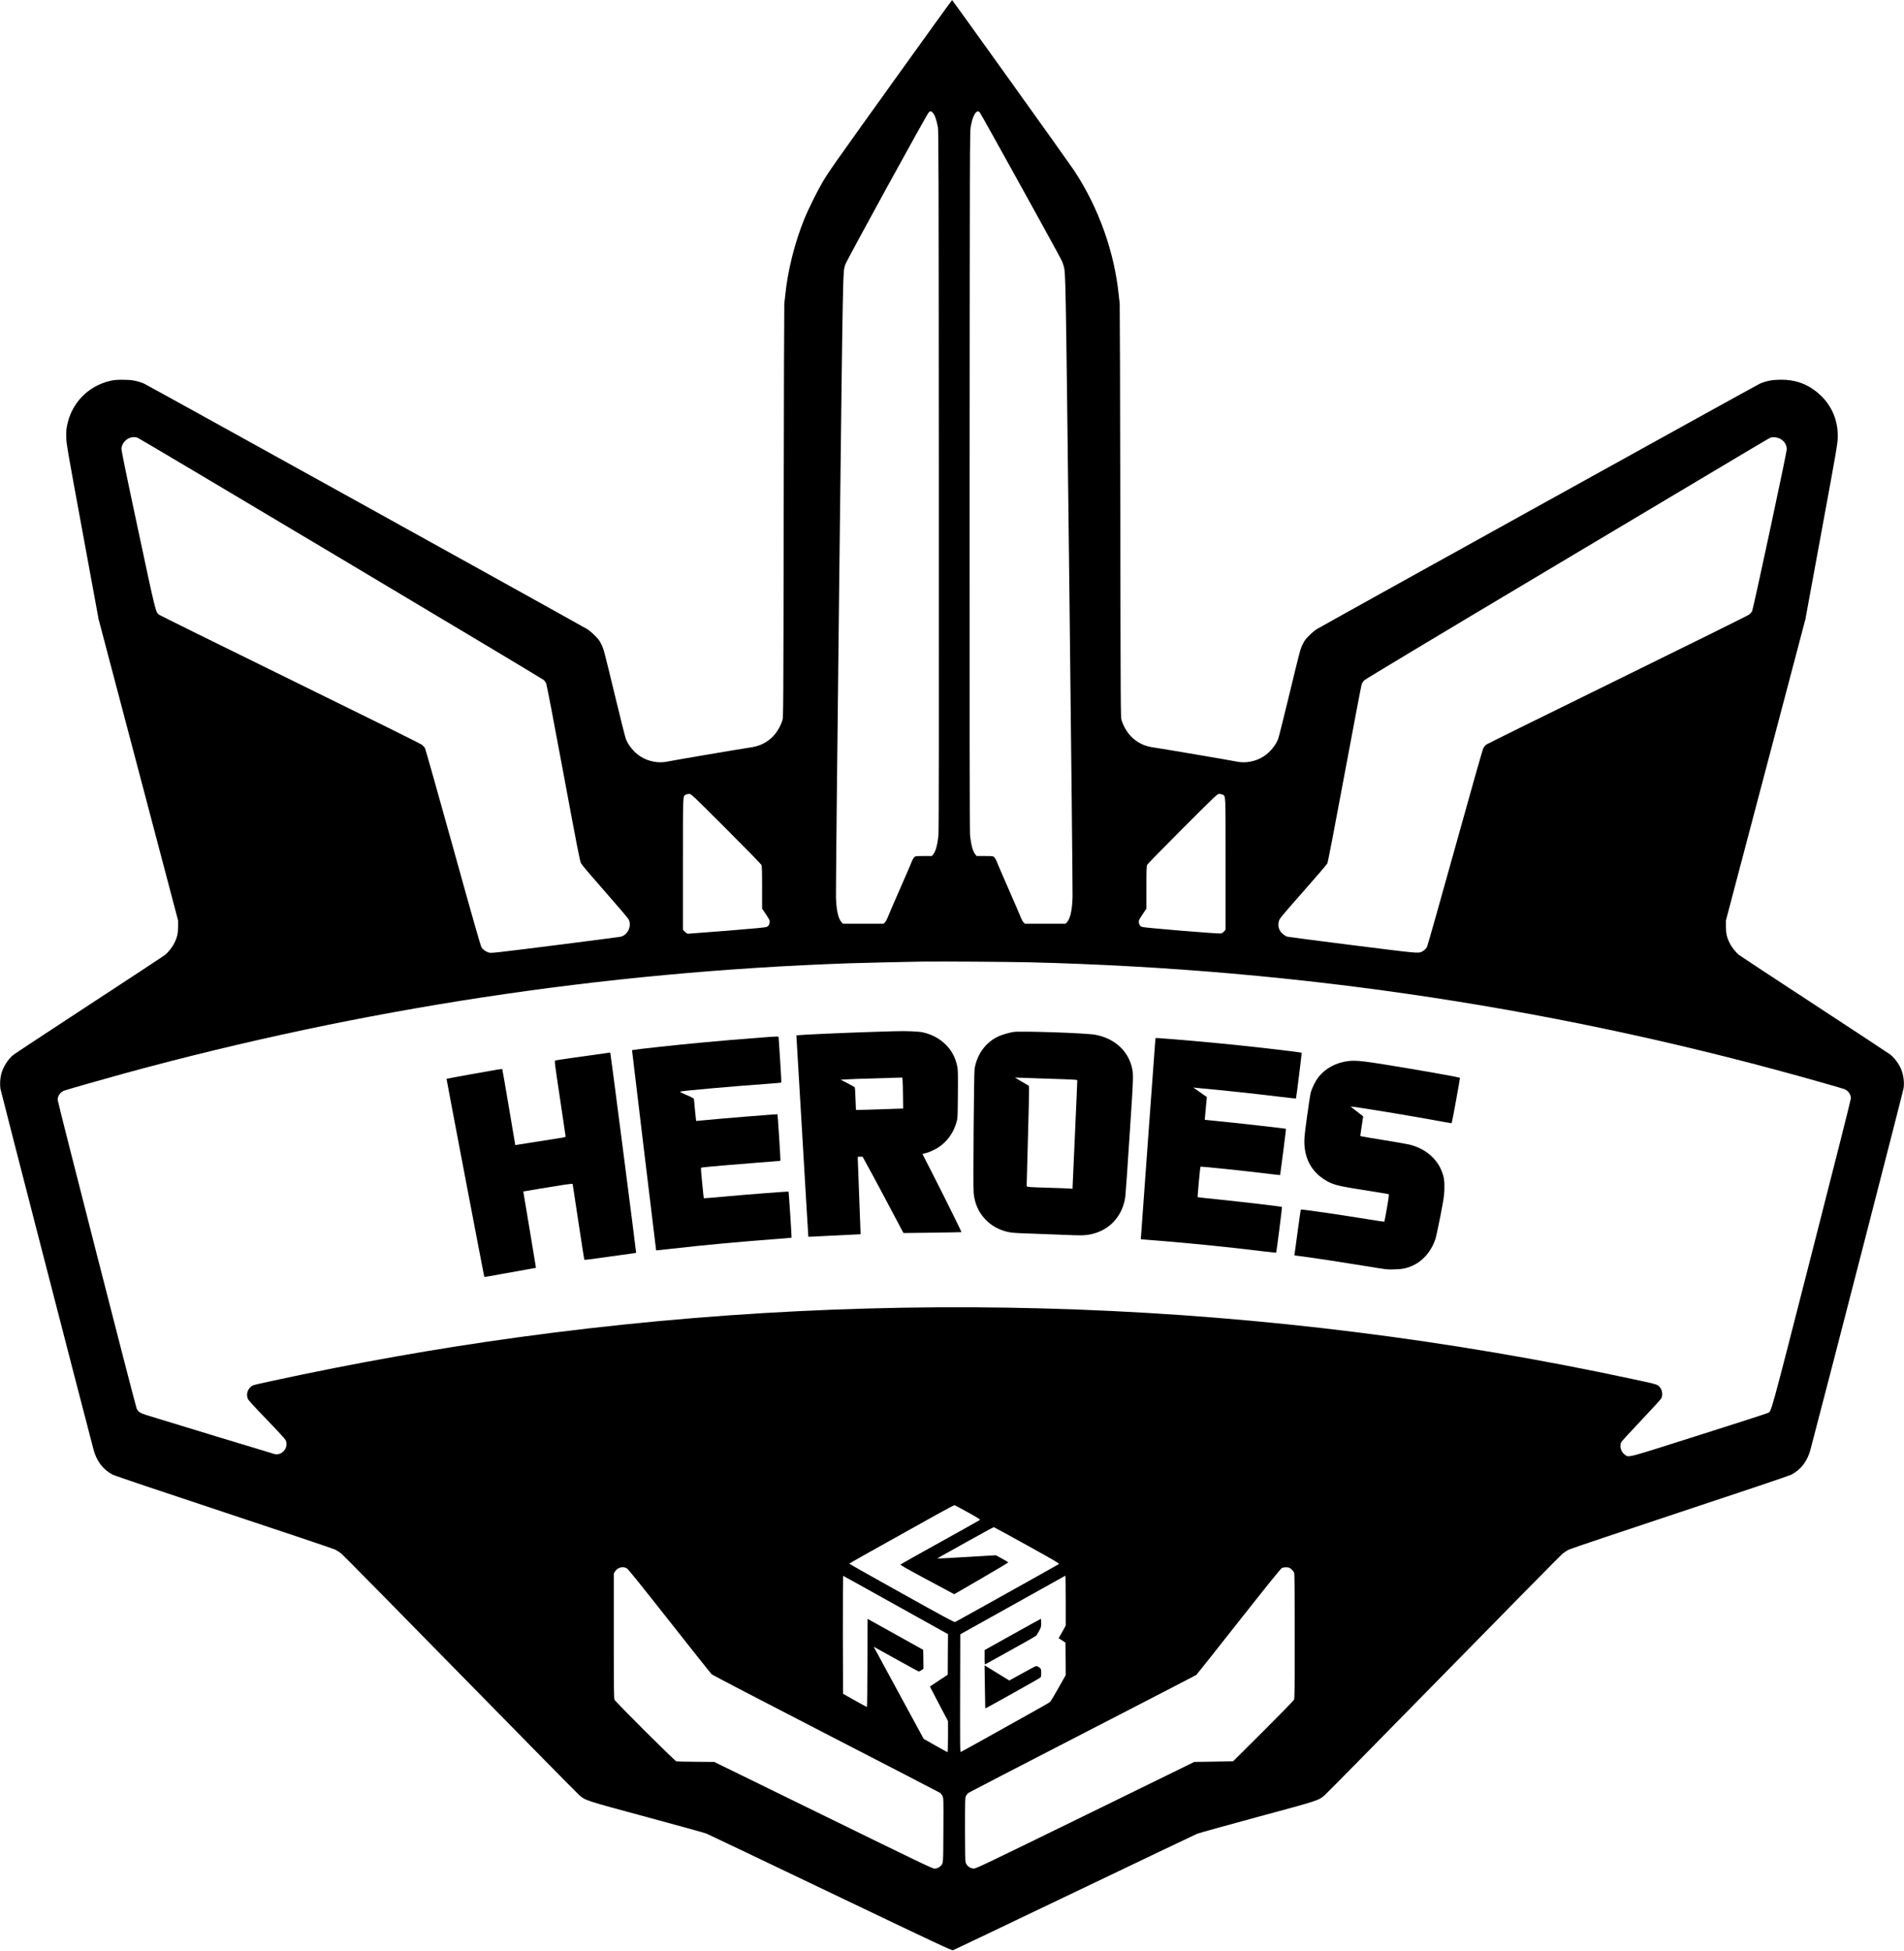 <?xml version="1.0" standalone="no"?>
<!DOCTYPE svg PUBLIC "-//W3C//DTD SVG 20010904//EN"
 "http://www.w3.org/TR/2001/REC-SVG-20010904/DTD/svg10.dtd">
<svg version="1.0" xmlns="http://www.w3.org/2000/svg"
 width="3800pt" height="3892pt" viewBox="0 0 3800 3892"
 preserveAspectRatio="xMidYMid meet">
<g transform="translate(0,3892) scale(0.1,-0.1)"
fill="#000000" stroke="none">
<path d="M17835 37303 c-1232 -1718 -1296 -1809 -1425 -2028 -102 -174 -280
-535 -355 -717 -197 -487 -337 -1048 -385 -1548 -6 -63 -14 -128 -17 -145 -3
-16 -9 -1879 -12 -4140 -6 -3916 -7 -4113 -24 -4170 -45 -149 -144 -301 -253
-386 -124 -97 -230 -140 -402 -165 -145 -20 -1560 -261 -1642 -279 -172 -39
-381 1 -539 102 -123 79 -244 224 -291 351 -12 31 -116 446 -231 922 -196 812
-211 871 -255 960 -40 81 -61 109 -138 185 -50 50 -116 104 -146 122 -411 236
-8788 4876 -8847 4900 -140 57 -246 76 -423 76 -122 0 -175 -4 -247 -21 -453
-104 -790 -459 -869 -917 -12 -64 -15 -129 -11 -225 4 -124 31 -281 325 -1875
l320 -1740 793 -3005 793 -3005 0 -120 c0 -136 -15 -207 -69 -321 -42 -88
-127 -196 -194 -249 -28 -22 -707 -469 -1509 -993 -801 -524 -1483 -973 -1514
-998 -105 -82 -207 -243 -243 -383 -23 -88 -30 -213 -16 -296 8 -50 1586
-6166 1857 -7195 61 -232 191 -403 383 -503 40 -21 917 -317 2216 -747 1183
-392 2182 -728 2220 -747 39 -19 99 -58 133 -86 35 -29 1100 -1109 2367 -2402
1267 -1292 2334 -2376 2370 -2407 134 -115 107 -106 1355 -443 624 -169 1160
-317 1190 -330 30 -12 1144 -543 2475 -1180 2110 -1009 2423 -1156 2445 -1147
14 5 1101 523 2415 1152 1315 629 2419 1156 2455 1171 36 15 576 165 1200 334
1248 337 1221 328 1355 443 36 31 1103 1115 2370 2407 1267 1293 2332 2373
2367 2402 34 28 94 67 133 86 38 19 1038 355 2220 747 1299 430 2176 726 2216
747 192 100 322 271 383 503 392 1488 1850 7149 1859 7212 20 154 -16 334 -92
459 -53 87 -117 164 -175 208 -28 22 -707 468 -1508 993 -802 524 -1481 971
-1509 993 -67 53 -152 161 -194 249 -54 114 -69 185 -69 321 l0 120 793 3005
793 3005 320 1740 c294 1594 321 1751 325 1875 14 386 -148 720 -461 952 -194
144 -411 213 -671 212 -172 -1 -281 -21 -418 -77 -59 -24 -8436 -4664 -8847
-4900 -30 -18 -96 -72 -146 -122 -77 -76 -98 -104 -138 -185 -44 -89 -59 -148
-255 -960 -115 -476 -219 -891 -231 -922 -47 -127 -168 -272 -291 -351 -158
-101 -367 -141 -539 -102 -82 18 -1497 259 -1642 279 -172 25 -278 68 -402
165 -109 85 -208 237 -253 386 -17 57 -18 254 -24 4170 -3 2261 -9 4124 -12
4140 -3 17 -11 82 -17 145 -84 871 -403 1768 -894 2510 -113 170 -2422 3393
-2434 3398 -4 1 -530 -726 -1167 -1615z m773 -623 c44 -41 79 -134 110 -293
14 -75 16 -709 19 -7042 3 -4763 0 -6997 -7 -7077 -17 -195 -55 -337 -107
-398 l-25 -30 -164 0 c-150 0 -166 -2 -184 -20 -21 -21 -53 -80 -65 -120 -4
-14 -106 -250 -227 -524 -121 -275 -230 -528 -243 -564 -13 -35 -36 -77 -51
-93 l-28 -29 -407 0 -407 0 -30 34 c-65 74 -101 243 -108 506 -3 107 26 2924
65 6260 76 6448 71 6191 121 6351 24 78 1629 3003 1666 3037 31 27 44 28 72 2z
m946 -2 c19 -18 1525 -2738 1631 -2948 14 -27 32 -76 41 -107 44 -165 40 12
115 -6338 39 -3338 68 -6155 65 -6260 -7 -258 -44 -428 -108 -501 l-30 -34
-407 0 -407 0 -28 29 c-15 16 -38 57 -51 92 -13 35 -122 289 -243 564 -120
275 -223 511 -227 525 -12 41 -44 99 -65 120 -18 18 -34 20 -184 20 l-164 0
-25 30 c-52 61 -90 203 -107 398 -7 80 -10 2317 -8 7072 3 6594 4 6960 21
7050 28 151 64 248 109 290 28 26 41 25 72 -2z m-16808 -6492 c52 -18 8071
-4800 8107 -4834 15 -14 36 -44 46 -66 13 -26 137 -671 345 -1791 287 -1543
329 -1756 353 -1802 16 -30 219 -269 478 -563 274 -311 459 -529 473 -558 63
-128 -19 -306 -157 -341 -20 -6 -610 -82 -1311 -171 -1226 -154 -1277 -160
-1324 -146 -61 19 -114 56 -145 101 -18 26 -176 581 -567 1988 -299 1074 -551
1967 -561 1986 -9 18 -36 49 -58 68 -25 22 -980 495 -2628 1303 -1424 698
-2603 1280 -2621 1294 -71 53 -64 28 -422 1705 -265 1243 -335 1584 -330 1618
21 154 182 259 322 209z m32785 -22 c82 -45 129 -122 129 -210 0 -65 -667
-3179 -691 -3226 -10 -20 -36 -51 -56 -68 -21 -18 -1179 -591 -2628 -1302
-1424 -698 -2605 -1281 -2622 -1294 -18 -14 -43 -44 -57 -67 -15 -26 -225
-765 -566 -1992 -298 -1072 -551 -1964 -561 -1982 -24 -38 -72 -81 -108 -95
-75 -30 -77 -30 -1366 132 -698 88 -1289 165 -1313 171 -50 14 -125 77 -151
128 -30 57 -35 121 -17 184 14 50 55 99 481 583 256 291 475 545 485 565 13
24 127 614 345 1785 179 962 333 1768 341 1791 8 23 32 59 53 80 24 24 1408
855 3871 2323 4415 2632 4206 2508 4245 2520 50 16 130 4 186 -26z m-21043
-7776 c401 -401 700 -707 708 -725 11 -26 14 -115 14 -453 l0 -420 75 -110
c41 -61 76 -120 76 -133 3 -62 -14 -98 -60 -121 -20 -11 -238 -32 -787 -76
-417 -33 -770 -60 -783 -60 -14 0 -39 16 -62 39 l-39 39 0 1311 c0 1436 -3
1352 58 1385 15 9 45 15 67 16 39 0 45 -5 733 -692z m9912 677 c64 -33 60 55
60 -1384 l0 -1310 -30 -35 c-17 -19 -43 -37 -59 -41 -47 -10 -1550 114 -1582
131 -46 23 -63 59 -60 121 0 13 35 72 76 133 l75 110 0 420 c0 338 3 427 14
453 8 18 307 324 708 725 673 672 694 692 731 692 21 0 51 -7 67 -15z m-3845
-3345 c5435 -135 10677 -933 15865 -2416 201 -57 378 -109 394 -116 73 -30
126 -106 126 -182 0 -26 -320 -1293 -786 -3113 -839 -3279 -796 -3122 -869
-3164 -17 -10 -635 -210 -1375 -444 -1488 -473 -1397 -449 -1482 -389 -79 56
-112 173 -70 251 10 18 188 213 397 433 209 220 389 417 400 438 44 83 10 213
-67 260 -42 26 -78 35 -503 126 -7318 1570 -14817 1852 -22235 835 -1635 -224
-3254 -511 -4935 -875 -382 -83 -369 -79 -412 -117 -69 -61 -92 -160 -54 -242
11 -25 148 -175 376 -410 224 -232 364 -385 376 -410 67 -143 -68 -312 -221
-277 -37 9 -2178 660 -2558 778 -124 38 -168 68 -195 131 -28 65 -1577 6117
-1577 6161 0 74 54 151 126 180 42 17 841 245 1229 351 4729 1290 9528 2019
14430 2191 308 10 1102 29 1455 34 378 5 1751 -4 2165 -14z m-1237 -10975
c192 -106 249 -142 239 -151 -6 -6 -363 -206 -792 -444 -429 -238 -786 -438
-793 -445 -9 -8 98 -70 460 -265 260 -140 505 -270 543 -291 l70 -37 540 313
c297 172 539 317 538 321 -1 5 -58 39 -125 76 l-123 67 -579 -34 c-319 -19
-581 -33 -583 -31 -6 5 -7 5 596 340 282 157 518 286 525 286 6 0 305 -163
663 -362 621 -345 652 -364 631 -378 -22 -16 -2027 -1135 -2064 -1152 -19 -9
-169 72 -1068 573 -575 320 -1046 586 -1046 590 0 6 405 234 1720 966 201 112
372 202 381 201 8 -2 128 -66 267 -143z m-6806 -1118 c25 -15 289 -342 848
-1052 446 -566 826 -1044 843 -1060 19 -18 960 -508 2282 -1189 1238 -638
2262 -1167 2277 -1178 14 -10 36 -38 47 -62 22 -43 22 -49 19 -682 -3 -680 -1
-657 -52 -712 -32 -36 -74 -54 -125 -55 -41 -1 -273 111 -2221 1064 l-2175
1064 -365 3 c-201 1 -376 5 -390 8 -33 7 -1217 1187 -1236 1231 -12 27 -14
233 -14 1275 l0 1243 24 39 c49 82 159 111 238 63z m13226 9 c36 -19 78 -65
91 -99 8 -19 11 -415 11 -1263 0 -1035 -2 -1240 -14 -1267 -8 -18 -269 -286
-613 -629 -329 -329 -601 -599 -603 -600 -3 -1 -178 -4 -390 -7 l-385 -6
-2174 -1064 c-1934 -945 -2180 -1063 -2221 -1063 -80 0 -148 52 -170 130 -6
24 -10 261 -10 657 0 588 1 622 19 662 12 25 35 51 58 66 21 14 1048 545 2282
1181 1234 635 2249 1161 2257 1167 8 6 388 485 844 1064 592 750 840 1057 863
1069 40 19 119 21 155 2z m-7860 -741 l1042 -580 -3 -405 -2 -404 -178 -118
-177 -118 21 -43 c12 -23 93 -178 180 -345 l159 -302 0 -310 c0 -177 -4 -310
-9 -310 -5 0 -114 60 -243 133 l-233 132 -467 860 c-256 473 -481 886 -498
918 l-32 59 38 -20 c22 -11 221 -122 444 -246 222 -124 410 -226 418 -226 7 0
30 12 52 26 l40 27 -2 190 -3 189 -555 309 -555 309 -3 -880 c-1 -484 -5 -880
-10 -879 -4 0 -113 60 -242 132 l-235 132 -3 1178 c-1 648 2 1177 6 1175 5 -1
478 -264 1050 -583z m3392 90 l0 -496 -25 -49 c-14 -28 -46 -85 -71 -127 l-46
-78 23 -15 c13 -8 44 -28 69 -45 l45 -30 3 -323 2 -323 -145 -258 c-80 -142
-156 -268 -168 -279 -12 -11 -182 -109 -377 -217 -195 -109 -587 -327 -870
-486 -283 -158 -523 -291 -533 -294 -16 -7 -17 51 -15 1170 l3 1177 1030 574
c567 315 1037 577 1045 583 8 5 18 10 23 10 4 1 7 -222 7 -494z"/>
<path d="M17840 18344 c-52 -2 -255 -8 -450 -14 -500 -15 -1398 -55 -1465 -65
l-31 -5 119 -2007 c64 -1104 119 -2008 120 -2009 1 -2 117 3 257 11 140 8 374
19 520 26 146 6 265 12 266 13 1 0 -11 323 -27 716 -15 393 -28 741 -29 773
l0 57 48 0 48 0 176 -322 c97 -178 265 -492 373 -698 109 -206 213 -403 232
-438 l35 -64 576 7 c318 4 579 9 581 11 5 4 -393 806 -607 1224 -92 179 -168
328 -170 331 -1 3 20 11 48 17 79 18 193 69 273 122 174 114 299 291 359 505
21 77 22 100 26 554 3 409 1 486 -13 555 -37 180 -121 334 -249 452 -118 110
-264 186 -432 225 -91 21 -348 31 -584 23z m174 -986 c3 -35 7 -174 8 -310 l3
-246 -170 -6 c-399 -14 -770 -25 -772 -23 -1 1 -5 102 -9 225 -5 165 -10 225
-20 233 -8 6 -73 41 -145 79 l-131 67 104 6 c87 6 255 12 868 30 47 2 124 4
172 5 l86 2 6 -62z"/>
<path d="M20225 18330 c-81 -13 -219 -53 -289 -84 -256 -113 -437 -356 -485
-651 -14 -87 -32 -2361 -19 -2480 22 -211 98 -382 232 -523 120 -127 272 -212
454 -253 67 -15 152 -22 367 -29 154 -5 395 -14 535 -20 140 -5 329 -13 420
-16 196 -8 305 4 437 48 319 105 537 378 583 729 6 46 44 596 85 1222 80 1210
80 1217 40 1369 -85 328 -354 562 -724 632 -177 34 -1491 78 -1636 56z m615
-930 c698 -23 660 -21 660 -44 1 -12 -21 -502 -47 -1089 l-48 -1068 -30 5
c-16 3 -199 10 -405 16 -451 13 -480 16 -480 38 0 9 11 430 25 934 14 505 25
950 23 990 l-3 73 -140 82 -139 83 144 -5 c80 -3 278 -10 440 -15z"/>
<path d="M15200 18219 c-409 -31 -845 -67 -1240 -105 -426 -39 -1270 -131
-1315 -142 l-31 -7 239 -1995 c132 -1097 241 -1996 242 -1998 1 -1 139 13 306
32 615 71 1430 147 2109 196 156 12 286 23 288 25 4 4 -55 916 -60 919 -8 6
-805 -55 -1296 -100 -216 -20 -395 -34 -396 -32 -2 1 -16 139 -32 306 -30 302
-30 303 -9 307 33 8 776 72 1140 99 412 31 425 32 431 39 5 5 -54 918 -59 924
-7 6 -1134 -85 -1492 -121 -71 -7 -131 -12 -132 -12 -2 1 -43 415 -43 436 0
13 -39 35 -146 81 -120 52 -142 65 -122 71 49 15 1127 111 1680 149 178 13
326 25 330 28 4 3 -6 202 -22 441 -16 239 -30 445 -30 458 0 27 4 27 -340 1z"/>
<path d="M23060 18202 c0 -5 -65 -896 -145 -1981 -80 -1085 -145 -1985 -145
-2000 l0 -28 93 -7 c721 -54 1661 -147 2372 -236 127 -15 232 -26 235 -24 6 7
121 907 116 912 -10 10 -755 97 -1335 157 -189 19 -346 37 -348 39 -6 6 49
600 56 607 9 9 871 -81 1391 -145 107 -13 197 -23 199 -21 3 4 120 918 117
922 -5 7 -1091 129 -1406 158 -96 9 -184 18 -195 20 l-21 4 21 227 21 226 -61
42 c-33 24 -94 66 -135 95 l-75 53 50 -6 c28 -3 77 -8 110 -11 426 -38 1076
-108 1594 -171 161 -19 294 -34 296 -32 6 6 118 908 114 913 -6 6 -407 56
-794 99 -575 65 -1191 124 -1769 171 -344 28 -356 28 -356 17z"/>
<path d="M12035 17899 c-466 -64 -933 -131 -951 -137 -20 -7 -19 -17 92 -757
62 -412 113 -755 113 -762 1 -6 -28 -16 -66 -22 -379 -61 -938 -149 -939 -148
0 1 -58 342 -128 757 -70 415 -129 757 -132 759 -2 2 -41 -1 -87 -8 -99 -15
-1021 -182 -1025 -186 -3 -3 749 -3948 754 -3954 2 -2 153 24 336 58 183 33
414 75 513 92 99 17 181 32 182 33 1 1 -56 344 -126 762 -71 417 -128 760
-127 761 3 3 606 102 826 136 86 13 157 19 159 14 2 -5 54 -346 115 -758 62
-411 115 -751 119 -755 3 -3 120 10 259 30 139 20 370 52 512 71 143 19 261
36 262 38 4 4 -511 3997 -516 3996 -3 -1 -68 -10 -145 -20z"/>
<path d="M26910 17749 c-238 -29 -446 -138 -586 -307 -64 -78 -135 -217 -164
-322 -11 -41 -45 -262 -76 -490 -50 -372 -56 -428 -51 -535 14 -300 141 -535
377 -695 158 -107 259 -138 687 -205 380 -61 577 -93 609 -100 20 -4 20 -8
-25 -274 -26 -148 -49 -272 -52 -275 -3 -4 -156 18 -340 49 -560 91 -1317 201
-1326 191 -4 -3 -33 -199 -64 -434 -32 -235 -60 -439 -62 -453 l-3 -27 160
-21 c289 -39 823 -120 1261 -192 428 -71 431 -71 580 -66 155 5 216 16 327 61
223 90 397 285 485 541 13 39 58 246 100 460 66 341 76 408 80 532 6 163 -9
262 -59 380 -103 249 -330 436 -623 512 -40 11 -270 51 -511 91 -529 86 -484
77 -484 98 0 9 13 98 29 197 16 99 28 180 27 181 -15 11 -243 189 -249 194
-21 18 1218 -185 1870 -307 79 -15 144 -25 146 -22 8 10 170 899 165 905 -9 8
-530 103 -1043 189 -868 146 -1022 164 -1185 144z"/>
<path d="M20208 6308 l-558 -311 0 -145 c0 -127 2 -143 16 -138 8 3 167 91
352 195 185 103 408 227 494 276 86 48 163 94 171 103 9 10 34 51 56 92 38 70
41 80 41 158 0 45 -3 82 -7 82 -5 -1 -259 -141 -565 -312z"/>
<path d="M19656 5263 c4 -235 8 -429 8 -430 4 -5 1078 596 1097 613 16 14 19
31 19 94 0 67 -3 79 -22 97 -35 32 -67 45 -91 37 -12 -4 -133 -69 -271 -145
-137 -77 -250 -139 -252 -139 -2 0 -104 62 -226 138 -123 76 -233 144 -246
151 l-22 12 6 -428z"/>
</g>
</svg>
